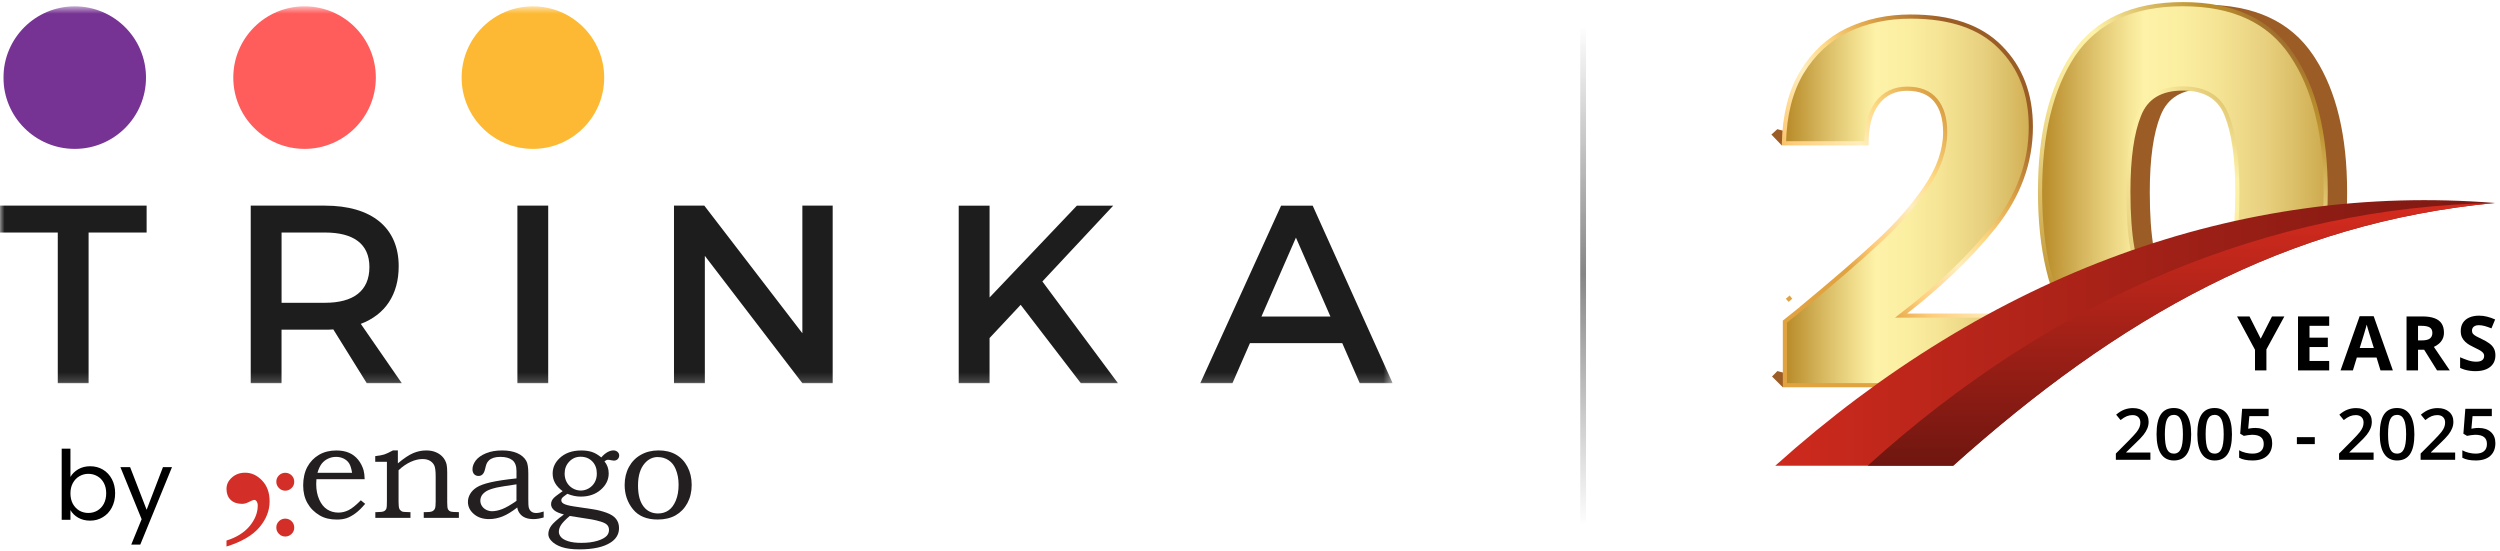 <svg width="272" height="60" viewBox="0 0 272 60" fill="none" xmlns="http://www.w3.org/2000/svg">
<g clip-path="url(#clip0_112_1281)">
<mask id="mask0_112_1281" style="mask-type:luminance" maskUnits="userSpaceOnUse" x="0" y="0" width="152" height="42">
<path d="M151.525 0.688H0V41.835H151.525V0.688Z" fill="white"/>
</mask>
<g mask="url(#mask0_112_1281)">
<path fill-rule="evenodd" clip-rule="evenodd" d="M0 25.298H6.286V41.692H9.639V25.298H15.953V22.373H0V25.298ZM43.378 28.968C43.378 24.774 40.448 22.373 35.357 22.373H27.279V41.692H30.631V35.868H35.354C35.667 35.868 35.98 35.868 36.264 35.84L39.904 41.692H43.716L39.254 35.235C41.898 34.24 43.378 32.059 43.378 28.968ZM35.357 32.943H30.635V25.298H35.357C38.428 25.298 40.192 26.512 40.192 29.051C40.192 31.672 38.428 32.943 35.357 32.943ZM56.292 41.695H59.645V22.373H56.292V41.695ZM87.297 36.258L76.63 22.373H73.33V41.692H76.687V27.837L87.297 41.692H90.596V22.373H87.297V36.258ZM121.119 22.376H117.164L107.666 32.367V22.376H104.308V41.692H107.664V36.779L111.049 33.164L117.594 41.692H121.633L113.411 30.624L121.119 22.376ZM142.821 22.376H139.382L130.591 41.692H134.09L135.995 37.331H146.036L147.941 41.692H151.525L142.821 22.376ZM137.246 34.436L140.998 25.853L144.75 34.436H137.246Z" fill="#1D1D1D"/>
<path d="M8.131 16.199C12.413 16.199 15.885 12.727 15.885 8.444C15.885 4.161 12.413 0.689 8.131 0.689C3.848 0.689 0.376 4.161 0.376 8.444C0.376 12.727 3.848 16.199 8.131 16.199Z" fill="#763393"/>
<path d="M33.137 16.198C37.42 16.198 40.892 12.726 40.892 8.443C40.892 4.16 37.42 0.688 33.137 0.688C28.854 0.688 25.382 4.16 25.382 8.443C25.382 12.726 28.854 16.198 33.137 16.198Z" fill="#FF5C5C"/>
<path d="M57.981 16.198C62.264 16.198 65.736 12.726 65.736 8.443C65.736 4.16 62.264 0.688 57.981 0.688C53.698 0.688 50.226 4.16 50.226 8.443C50.226 12.726 53.698 16.198 57.981 16.198Z" fill="#FDB933"/>
</g>
<path d="M7.664 51.888C7.859 51.546 8.145 51.267 8.521 51.051C8.898 50.835 9.327 50.727 9.808 50.727C10.324 50.727 10.787 50.849 11.199 51.093C11.61 51.337 11.934 51.682 12.171 52.128C12.408 52.568 12.527 53.08 12.527 53.666C12.527 54.244 12.408 54.76 12.171 55.214C11.934 55.667 11.607 56.019 11.188 56.27C10.777 56.521 10.317 56.646 9.808 56.646C9.313 56.646 8.877 56.538 8.5 56.322C8.131 56.106 7.852 55.831 7.664 55.496V56.552H6.712V48.813H7.664V51.888ZM11.554 53.666C11.554 53.233 11.467 52.857 11.293 52.536C11.118 52.215 10.881 51.971 10.582 51.804C10.289 51.637 9.965 51.553 9.609 51.553C9.26 51.553 8.936 51.64 8.636 51.815C8.344 51.982 8.107 52.229 7.925 52.557C7.751 52.878 7.664 53.251 7.664 53.676C7.664 54.108 7.751 54.489 7.925 54.816C8.107 55.137 8.344 55.384 8.636 55.559C8.936 55.726 9.26 55.81 9.609 55.81C9.965 55.81 10.289 55.726 10.582 55.559C10.881 55.384 11.118 55.137 11.293 54.816C11.467 54.489 11.554 54.105 11.554 53.666Z" fill="black"/>
<path d="M18.715 50.821L15.263 59.251H14.28L15.41 56.489L13.098 50.821H14.155L15.954 55.465L17.731 50.821H18.715Z" fill="black"/>
<path d="M39.255 54.429L39.73 54.816C39.37 55.246 39.019 55.589 38.68 55.844C38.341 56.093 38.017 56.27 37.717 56.375C37.413 56.475 37.062 56.529 36.654 56.529C35.924 56.529 35.309 56.384 34.799 56.086C34.214 55.743 33.767 55.3 33.455 54.745C33.138 54.196 32.985 53.55 32.985 52.803C32.985 52.056 33.14 51.352 33.438 50.799C33.741 50.246 34.158 49.806 34.702 49.486C35.242 49.169 35.872 49.011 36.587 49.011C37.117 49.011 37.575 49.089 37.966 49.261C38.358 49.422 38.687 49.678 38.959 50.011C39.231 50.344 39.428 50.728 39.557 51.158C39.627 51.413 39.666 51.737 39.676 52.138H34.427C34.414 52.38 34.404 52.559 34.404 52.678C34.404 53.302 34.514 53.855 34.73 54.348C34.95 54.836 35.235 55.196 35.596 55.425C35.952 55.654 36.361 55.771 36.818 55.771C37.205 55.771 37.574 55.678 37.938 55.499C38.298 55.315 38.737 54.963 39.251 54.44L39.255 54.427V54.429ZM38.305 51.432C38.231 50.976 38.125 50.637 37.989 50.421C37.853 50.201 37.659 50.03 37.413 49.903C37.164 49.776 36.883 49.709 36.57 49.709C36.257 49.709 35.968 49.771 35.691 49.903C35.419 50.03 35.194 50.21 35.01 50.439C34.829 50.669 34.67 50.998 34.54 51.438H38.305V51.434V51.432Z" fill="#231F20"/>
<path d="M40.825 50.251V49.627C41.264 49.575 41.593 49.517 41.808 49.447C42.027 49.376 42.338 49.227 42.752 49.004H43.288V50.413C43.943 49.864 44.5 49.491 44.962 49.298C45.428 49.104 45.893 49.007 46.368 49.007C46.772 49.007 47.133 49.072 47.444 49.21C47.757 49.346 48.01 49.531 48.204 49.763C48.398 49.996 48.53 50.264 48.595 50.559C48.634 50.743 48.656 51.015 48.656 51.389V54.654C48.656 55.045 48.682 55.295 48.74 55.404C48.798 55.514 48.885 55.598 49.012 55.647C49.135 55.695 49.438 55.721 49.926 55.721V56.345H46.103V55.721H46.31C46.666 55.721 46.908 55.689 47.04 55.624C47.167 55.559 47.26 55.466 47.317 55.339C47.375 55.216 47.401 54.965 47.401 54.583V51.851C47.401 51.285 47.357 50.898 47.265 50.678C47.172 50.458 47.02 50.283 46.8 50.147C46.58 50.011 46.299 49.944 45.966 49.944C45.565 49.944 45.135 50.044 44.683 50.251C44.23 50.458 43.787 50.761 43.364 51.16V54.583C43.364 54.971 43.39 55.224 43.448 55.352C43.506 55.479 43.603 55.576 43.726 55.643C43.813 55.691 44.051 55.717 44.442 55.717H44.658V56.341H40.836V55.717H41.02C41.389 55.717 41.634 55.686 41.77 55.624C41.906 55.563 41.999 55.453 42.052 55.295C42.083 55.216 42.096 54.943 42.096 54.477V50.246H40.836L40.826 50.249L40.825 50.251Z" fill="#231F20"/>
<path d="M56.194 52.049V51.237C56.194 50.688 56.039 50.296 55.737 50.06C55.43 49.823 55 49.708 54.438 49.708C54.16 49.708 53.92 49.739 53.708 49.805C53.501 49.876 53.334 49.963 53.207 50.082C53.08 50.201 52.987 50.332 52.929 50.483C52.903 50.535 52.846 50.747 52.754 51.116C52.641 51.559 52.412 51.784 52.065 51.784C51.868 51.784 51.71 51.719 51.587 51.591C51.468 51.459 51.406 51.283 51.406 51.06C51.406 50.734 51.529 50.414 51.766 50.097C52.008 49.781 52.38 49.522 52.877 49.315C53.374 49.108 53.963 49.008 54.639 49.008C55.272 49.008 55.816 49.105 56.264 49.298C56.713 49.492 57.047 49.773 57.257 50.142C57.406 50.391 57.48 50.853 57.48 51.522V54.382C57.48 54.786 57.493 55.051 57.519 55.178C57.572 55.388 57.668 55.552 57.804 55.656C57.94 55.762 58.117 55.815 58.335 55.815C58.553 55.815 58.836 55.762 59.152 55.653V56.299C58.745 56.418 58.374 56.479 58.05 56.479C57.698 56.479 57.4 56.427 57.162 56.33C56.92 56.234 56.722 56.088 56.573 55.895C56.419 55.706 56.318 55.477 56.279 55.213C55.681 55.679 55.145 56.005 54.667 56.193C54.183 56.381 53.7 56.478 53.212 56.478C52.527 56.478 51.974 56.293 51.548 55.919C51.121 55.55 50.911 55.114 50.911 54.61C50.911 54.306 50.989 54.021 51.147 53.749C51.302 53.477 51.538 53.235 51.859 53.029C52.179 52.822 52.68 52.637 53.361 52.479C54.047 52.321 54.991 52.175 56.203 52.049L56.19 52.053L56.194 52.049ZM56.194 52.695C55.047 52.863 54.335 52.98 54.063 53.041C53.527 53.164 53.136 53.3 52.903 53.449C52.674 53.598 52.503 53.757 52.406 53.928C52.309 54.099 52.261 54.284 52.261 54.477C52.261 54.671 52.313 54.859 52.423 55.036C52.533 55.217 52.691 55.356 52.892 55.463C53.099 55.569 53.313 55.621 53.538 55.621C53.859 55.621 54.224 55.546 54.631 55.392C55.035 55.237 55.559 54.939 56.192 54.496V52.695H56.194Z" fill="#231F20"/>
<path d="M65.421 49.767C65.644 49.508 65.873 49.315 66.102 49.188C66.331 49.065 66.542 49.004 66.735 49.004C66.91 49.004 67.061 49.056 67.184 49.162C67.307 49.268 67.368 49.398 67.368 49.549C67.368 49.707 67.316 49.843 67.206 49.953C67.097 50.059 66.957 50.115 66.789 50.115C66.719 50.115 66.622 50.102 66.504 50.076C66.368 50.041 66.249 50.024 66.153 50.024C66.03 50.024 65.903 50.082 65.765 50.195C66.072 50.57 66.227 51.004 66.227 51.505C66.227 52.186 65.942 52.779 65.367 53.279C64.791 53.781 64.067 54.03 63.192 54.03C62.704 54.03 62.222 53.929 61.728 53.726C61.402 53.959 61.214 54.101 61.175 54.157C61.104 54.24 61.069 54.328 61.069 54.425C61.069 54.57 61.144 54.689 61.292 54.781C61.48 54.903 61.851 55.01 62.404 55.093L64.553 55.414C65.028 55.488 65.506 55.611 65.985 55.782C66.469 55.958 66.815 56.183 67.029 56.459C67.246 56.736 67.35 57.066 67.35 57.457C67.35 58.107 67.046 58.63 66.445 59.021C65.676 59.522 64.538 59.772 63.032 59.772C62.24 59.772 61.6 59.684 61.103 59.517C60.611 59.349 60.224 59.112 59.952 58.805C59.754 58.582 59.658 58.352 59.658 58.116C59.658 57.809 59.758 57.509 59.961 57.22C60.164 56.93 60.624 56.509 61.354 55.972C60.885 55.853 60.55 55.714 60.343 55.555C60.084 55.349 59.956 55.12 59.956 54.866C59.956 54.74 59.982 54.62 60.026 54.507C60.075 54.397 60.149 54.283 60.255 54.173C60.361 54.063 60.559 53.905 60.84 53.708C61.015 53.585 61.144 53.492 61.218 53.436C60.859 53.177 60.585 52.886 60.401 52.57C60.216 52.25 60.129 51.901 60.129 51.52C60.129 50.892 60.371 50.343 60.859 49.871C61.447 49.3 62.242 49.011 63.24 49.011C63.689 49.011 64.074 49.069 64.404 49.173C64.737 49.283 65.076 49.486 65.428 49.771H65.424L65.421 49.767ZM63.167 49.693C62.68 49.693 62.272 49.868 61.937 50.22C61.598 50.572 61.432 51.005 61.432 51.529C61.432 51.871 61.51 52.188 61.661 52.466C61.816 52.747 62.03 52.967 62.307 53.129C62.585 53.287 62.879 53.371 63.186 53.371C63.493 53.371 63.788 53.292 64.065 53.129C64.343 52.967 64.557 52.741 64.711 52.466C64.86 52.188 64.935 51.877 64.935 51.529C64.935 50.983 64.773 50.54 64.443 50.203C64.114 49.864 63.693 49.693 63.169 49.693H63.167ZM61.985 56.138C61.51 56.542 61.194 56.872 61.035 57.127C60.881 57.377 60.803 57.619 60.803 57.857C60.803 58.055 60.881 58.248 61.035 58.433C61.194 58.617 61.456 58.772 61.834 58.889C62.212 59.008 62.682 59.064 63.253 59.064C63.925 59.064 64.504 58.989 64.989 58.844C65.473 58.699 65.819 58.511 66.026 58.285C66.18 58.105 66.259 57.894 66.259 57.652C66.259 57.446 66.197 57.265 66.07 57.125C65.944 56.98 65.706 56.857 65.359 56.751C65.007 56.645 64.687 56.567 64.38 56.514L61.991 56.136H61.987L61.985 56.138Z" fill="#231F20"/>
<path d="M71.649 49.004C72.379 49.004 73.007 49.153 73.537 49.456C74.068 49.76 74.487 50.199 74.794 50.779C75.101 51.358 75.256 52.017 75.256 52.76C75.256 53.503 75.097 54.166 74.787 54.742C74.47 55.321 74.044 55.76 73.504 56.068C72.964 56.371 72.314 56.524 71.561 56.524C70.362 56.524 69.467 56.15 68.863 55.403C68.262 54.656 67.962 53.777 67.962 52.766C67.962 52.028 68.12 51.373 68.431 50.801C68.742 50.229 69.178 49.786 69.74 49.475C70.303 49.158 70.94 49.006 71.651 49.006L71.647 49.002L71.649 49.004ZM71.591 49.724C71.025 49.724 70.55 49.948 70.159 50.393C69.668 50.946 69.416 51.754 69.416 52.814C69.416 53.874 69.627 54.611 70.049 55.148C70.431 55.623 70.951 55.865 71.604 55.865C72.025 55.865 72.399 55.755 72.729 55.531C73.059 55.308 73.321 54.952 73.528 54.464C73.731 53.976 73.831 53.404 73.831 52.747C73.831 52.09 73.722 51.529 73.505 51.021C73.334 50.613 73.085 50.3 72.74 50.071C72.401 49.847 72.02 49.732 71.593 49.732L71.589 49.728L71.591 49.724Z" fill="#231F20"/>
<path d="M31.043 56.428C31.314 56.428 31.544 56.525 31.732 56.713C31.92 56.901 32.013 57.134 32.013 57.408C32.013 57.682 31.916 57.905 31.722 58.089C31.529 58.278 31.301 58.374 31.037 58.374C30.773 58.374 30.536 58.278 30.348 58.084C30.16 57.89 30.063 57.663 30.063 57.395C30.063 57.127 30.156 56.903 30.344 56.713C30.532 56.525 30.765 56.428 31.039 56.423L31.043 56.426V56.428ZM31.043 51.441C31.314 51.441 31.544 51.538 31.732 51.726C31.92 51.914 32.013 52.147 32.013 52.42C32.013 52.694 31.916 52.918 31.722 53.102C31.529 53.29 31.301 53.387 31.037 53.387C30.773 53.387 30.536 53.29 30.348 53.096C30.16 52.903 30.063 52.676 30.063 52.407C30.063 52.139 30.156 51.916 30.344 51.726C30.532 51.538 30.765 51.441 31.039 51.435L31.043 51.439V51.441Z" fill="#D42E28"/>
<path d="M24.643 59.465V58.809C25.723 58.476 26.559 57.952 27.155 57.245C27.743 56.537 28.043 55.786 28.043 54.995C28.043 54.807 27.994 54.652 27.903 54.52C27.829 54.432 27.754 54.388 27.683 54.388C27.564 54.388 27.315 54.488 26.927 54.686C26.739 54.773 26.54 54.818 26.33 54.818C25.816 54.818 25.408 54.678 25.099 54.388C24.801 54.097 24.643 53.702 24.643 53.201C24.643 52.7 24.84 52.3 25.231 51.954C25.622 51.602 26.105 51.43 26.672 51.43C27.367 51.43 27.981 51.715 28.521 52.287C29.061 52.853 29.333 53.609 29.333 54.546C29.333 55.565 28.955 56.514 28.209 57.388C27.458 58.267 26.272 58.952 24.641 59.463L24.643 59.465Z" fill="#D42E28"/>
</g>
<path d="M172.559 2.779C172.559 2.605 172.418 2.464 172.245 2.464C172.071 2.464 171.931 2.605 171.931 2.779L172.245 2.779L172.559 2.779ZM172.245 2.779L171.931 2.779L171.931 57.221L172.245 57.221L172.559 57.221L172.559 2.779L172.245 2.779Z" fill="url(#paint0_linear_112_1281)"/>
<path d="M239.826 0.517C245.257 0.517 249.225 2.338 251.676 6.012L251.903 6.358C254.219 9.971 255.366 14.828 255.366 20.907C255.366 22.247 255.31 23.526 255.201 24.747C251.787 25.508 248.435 26.503 245.186 27.661C245.237 27.454 245.285 27.242 245.324 27.024C245.612 25.407 245.757 23.369 245.757 20.907C245.757 17.249 245.357 14.468 244.574 12.546V12.545C244.191 11.586 243.607 10.878 242.828 10.407C242.046 9.934 241.05 9.69 239.826 9.69C238.602 9.69 237.605 9.934 236.823 10.407C236.044 10.878 235.462 11.586 235.078 12.545L235.077 12.546C234.294 14.468 233.896 17.249 233.896 20.907C233.896 23.369 234.04 25.407 234.327 27.024C234.612 28.591 235.18 29.86 236.021 30.84C236.156 30.986 236.302 31.119 236.458 31.242C233.41 32.656 230.507 34.17 227.795 35.715C225.449 32.085 224.286 27.142 224.286 20.907C224.286 14.633 225.49 9.66 227.921 6.013L227.922 6.012C230.408 2.338 234.395 0.517 239.826 0.517Z" fill="#9B5C25"/>
<path d="M193.854 15.818L192.729 14.64L193.371 14.056L194.036 14.232L194.761 14.999L193.854 15.818Z" fill="#9B5C25"/>
<path d="M193.973 42.139L192.795 40.963L193.382 40.372L194.048 40.549L194.773 41.315L193.973 42.139Z" fill="#9B5C25"/>
<path d="M237.495 0.454C242.926 0.454 246.894 2.274 249.344 5.948C251.813 9.596 253.035 14.569 253.035 20.844C253.035 22.542 252.946 24.144 252.77 25.651C249.082 26.768 245.477 28.157 242.013 29.72C242.474 28.933 242.802 28.014 242.993 26.961C243.281 25.344 243.426 23.306 243.426 20.844C243.426 17.186 243.026 14.404 242.243 12.482L242.243 12.481C241.86 11.523 241.276 10.815 240.497 10.344C239.715 9.871 238.719 9.627 237.495 9.627C236.271 9.627 235.274 9.871 234.492 10.344C233.713 10.815 233.13 11.523 232.747 12.481L232.746 12.482C231.963 14.404 231.564 17.186 231.564 20.844C231.564 23.306 231.709 25.344 231.996 26.961C232.281 28.526 232.847 29.793 233.686 30.773C234.451 31.599 235.542 32.066 236.986 32.153C233.532 33.938 230.262 35.86 227.241 37.81C226.633 37.228 226.082 36.574 225.591 35.848L225.589 35.847C223.158 32.199 221.955 27.19 221.955 20.844C221.955 14.569 223.158 9.597 225.589 5.95L225.591 5.948C228.077 2.274 232.063 0.454 237.495 0.454Z" fill="url(#paint1_linear_112_1281)" stroke="url(#paint2_linear_112_1281)" stroke-width="0.454"/>
<g filter="url(#filter0_d_112_1281)">
<path d="M193.02 33.813C194.256 32.832 194.819 32.378 194.71 32.451C198.27 29.508 201.067 27.092 203.102 25.203C205.173 23.314 206.916 21.334 208.333 19.263C209.75 17.192 210.458 15.176 210.458 13.214C210.458 11.725 210.113 10.562 209.423 9.727C208.733 8.891 207.697 8.473 206.317 8.473C204.936 8.473 203.846 9 203.047 10.054C202.284 11.071 201.903 12.524 201.903 14.413H192.911C192.984 11.325 193.638 8.746 194.873 6.675C196.145 4.604 197.798 3.078 199.832 2.098C201.903 1.117 204.192 0.626 206.698 0.626C211.022 0.626 214.273 1.734 216.453 3.95C218.669 6.166 219.777 9.055 219.777 12.615C219.777 16.502 218.451 20.117 215.799 23.459C213.147 26.765 209.768 29.999 205.663 33.159H220.376V40.734H193.02V33.813Z" fill="url(#paint3_linear_112_1281)"/>
<path d="M193.02 33.813C194.256 32.832 194.819 32.378 194.71 32.451C198.27 29.508 201.067 27.092 203.102 25.203C205.173 23.314 206.916 21.334 208.333 19.263C209.75 17.192 210.458 15.176 210.458 13.214C210.458 11.725 210.113 10.562 209.423 9.727C208.733 8.891 207.697 8.473 206.317 8.473C204.936 8.473 203.846 9 203.047 10.054C202.284 11.071 201.903 12.524 201.903 14.413H192.911C192.984 11.325 193.638 8.746 194.873 6.675C196.145 4.604 197.798 3.078 199.832 2.098C201.903 1.117 204.192 0.626 206.698 0.626C211.022 0.626 214.273 1.734 216.453 3.95C218.669 6.166 219.777 9.055 219.777 12.615C219.777 16.502 218.451 20.117 215.799 23.459C213.147 26.765 209.768 29.999 205.663 33.159H220.376V40.734H193.02V33.813Z" stroke="url(#paint4_linear_112_1281)" stroke-width="0.454"/>
</g>
<path fill-rule="evenodd" clip-rule="evenodd" d="M271.458 22.084C248.737 24.23 230.595 34.444 212.509 50.674H193.144C216.505 29.713 243.754 19.865 271.458 22.084Z" fill="url(#paint5_linear_112_1281)"/>
<path fill-rule="evenodd" clip-rule="evenodd" d="M271.446 22.085C248.72 24.223 230.585 34.508 212.495 50.674H203.195C223.346 32.427 246.862 22.526 271.446 22.085Z" fill="url(#paint6_linear_112_1281)"/>
<path d="M194.717 32.149L194.297 32.502L194.596 32.842L194.799 32.677L194.997 32.502L194.717 32.149Z" fill="#E1A240"/>
<path d="M271.5 38.67C271.5 39.018 271.415 39.321 271.246 39.578C271.077 39.835 270.83 40.033 270.505 40.173C270.182 40.312 269.79 40.382 269.328 40.382C269.124 40.382 268.924 40.368 268.728 40.341C268.535 40.315 268.348 40.276 268.168 40.225C267.991 40.171 267.821 40.106 267.66 40.028V38.871C267.94 38.994 268.23 39.105 268.53 39.205C268.831 39.304 269.129 39.353 269.425 39.353C269.629 39.353 269.793 39.326 269.917 39.273C270.043 39.219 270.134 39.146 270.191 39.052C270.247 38.958 270.275 38.851 270.275 38.73C270.275 38.583 270.225 38.457 270.126 38.353C270.027 38.248 269.89 38.151 269.715 38.06C269.543 37.969 269.348 37.871 269.131 37.767C268.994 37.702 268.845 37.624 268.684 37.533C268.522 37.44 268.369 37.326 268.224 37.192C268.079 37.058 267.96 36.896 267.866 36.706C267.774 36.513 267.729 36.283 267.729 36.015C267.729 35.664 267.809 35.364 267.97 35.115C268.132 34.866 268.361 34.676 268.659 34.545C268.96 34.411 269.315 34.344 269.723 34.344C270.029 34.344 270.321 34.38 270.597 34.453C270.877 34.522 271.168 34.624 271.472 34.758L271.069 35.726C270.798 35.616 270.554 35.532 270.34 35.473C270.125 35.411 269.906 35.38 269.683 35.38C269.527 35.38 269.394 35.406 269.284 35.457C269.174 35.505 269.091 35.575 269.034 35.666C268.978 35.754 268.95 35.857 268.95 35.975C268.95 36.114 268.99 36.232 269.07 36.328C269.154 36.422 269.277 36.513 269.441 36.602C269.608 36.69 269.814 36.793 270.062 36.911C270.362 37.053 270.619 37.201 270.831 37.357C271.046 37.509 271.211 37.69 271.327 37.899C271.442 38.105 271.5 38.362 271.5 38.67Z" fill="black"/>
<path d="M263.549 34.428C264.083 34.428 264.524 34.493 264.87 34.621C265.22 34.75 265.479 34.944 265.648 35.204C265.817 35.463 265.902 35.791 265.902 36.188C265.902 36.456 265.851 36.69 265.749 36.891C265.647 37.092 265.512 37.262 265.346 37.401C265.179 37.54 264.999 37.654 264.806 37.742L266.538 40.301H265.152L263.746 38.048H263.081V40.301H261.832V34.428H263.549ZM263.46 35.449H263.081V37.035H263.484C263.898 37.035 264.193 36.967 264.371 36.831C264.551 36.691 264.641 36.488 264.641 36.22C264.641 35.941 264.544 35.743 264.351 35.625C264.16 35.508 263.863 35.449 263.46 35.449Z" fill="black"/>
<path d="M258.998 40.301L258.571 38.903H256.423L255.996 40.301H254.651L256.73 34.404H258.257L260.344 40.301H258.998ZM258.273 37.859L257.846 36.493C257.819 36.402 257.783 36.286 257.737 36.144C257.694 35.999 257.65 35.853 257.604 35.706C257.561 35.556 257.526 35.426 257.499 35.316C257.472 35.426 257.435 35.562 257.386 35.726C257.341 35.887 257.296 36.039 257.253 36.184C257.211 36.328 257.18 36.431 257.161 36.493L256.738 37.859H258.273Z" fill="black"/>
<path d="M253.416 40.301H250.024V34.428H253.416V35.449H251.273V36.738H253.267V37.758H251.273V39.273H253.416V40.301Z" fill="black"/>
<path d="M245.965 36.847L247.193 34.428H248.539L246.585 38.016V40.301H245.344V38.056L243.39 34.428H244.744L245.965 36.847Z" fill="black"/>
<path d="M269.681 46.561C270.239 46.561 270.682 46.709 271.008 47.005C271.334 47.3 271.497 47.703 271.497 48.214C271.497 48.806 271.311 49.268 270.94 49.602C270.571 49.933 270.045 50.099 269.362 50.099C268.743 50.099 268.256 49.999 267.902 49.799V48.991C268.107 49.108 268.342 49.197 268.607 49.261C268.873 49.324 269.119 49.355 269.347 49.355C269.749 49.355 270.055 49.266 270.265 49.086C270.475 48.907 270.579 48.644 270.579 48.297C270.579 47.635 270.157 47.304 269.313 47.304C269.194 47.304 269.047 47.317 268.873 47.342C268.698 47.365 268.546 47.391 268.414 47.422L268.016 47.187L268.228 44.479H271.11V45.272H269.013L268.888 46.644C268.977 46.629 269.084 46.611 269.21 46.591C269.339 46.571 269.496 46.561 269.681 46.561Z" fill="black"/>
<path d="M267.121 50.023H263.363V49.348L264.793 47.911C265.215 47.478 265.494 47.172 265.631 46.993C265.77 46.811 265.871 46.64 265.934 46.481C265.997 46.322 266.029 46.151 266.029 45.969C266.029 45.719 265.953 45.522 265.801 45.378C265.652 45.234 265.445 45.162 265.179 45.162C264.967 45.162 264.761 45.201 264.561 45.279C264.364 45.358 264.135 45.499 263.875 45.704L263.393 45.116C263.702 44.856 264.001 44.671 264.292 44.563C264.583 44.454 264.893 44.4 265.221 44.4C265.737 44.4 266.15 44.535 266.461 44.805C266.772 45.073 266.928 45.435 266.928 45.89C266.928 46.14 266.882 46.377 266.791 46.602C266.703 46.828 266.565 47.06 266.378 47.3C266.193 47.538 265.885 47.86 265.453 48.267L264.489 49.2V49.238H267.121V50.023Z" fill="black"/>
<path d="M262.684 47.251C262.684 48.214 262.529 48.929 262.218 49.397C261.909 49.865 261.437 50.099 260.8 50.099C260.183 50.099 259.715 49.857 259.397 49.374C259.078 48.892 258.919 48.184 258.919 47.251C258.919 46.273 259.073 45.552 259.381 45.09C259.692 44.624 260.165 44.392 260.8 44.392C261.419 44.392 261.888 44.635 262.207 45.12C262.525 45.605 262.684 46.316 262.684 47.251ZM259.821 47.251C259.821 48.007 259.898 48.546 260.053 48.87C260.209 49.194 260.458 49.355 260.8 49.355C261.141 49.355 261.39 49.191 261.547 48.862C261.706 48.534 261.786 47.997 261.786 47.251C261.786 46.508 261.706 45.971 261.547 45.639C261.39 45.306 261.141 45.139 260.8 45.139C260.458 45.139 260.209 45.302 260.053 45.628C259.898 45.954 259.821 46.495 259.821 47.251Z" fill="black"/>
<path d="M258.248 50.023H254.49V49.348L255.919 47.911C256.341 47.478 256.621 47.172 256.757 46.993C256.896 46.811 256.998 46.64 257.061 46.481C257.124 46.322 257.156 46.151 257.156 45.969C257.156 45.719 257.08 45.522 256.928 45.378C256.779 45.234 256.572 45.162 256.306 45.162C256.094 45.162 255.888 45.201 255.688 45.279C255.491 45.358 255.262 45.499 255.002 45.704L254.52 45.116C254.828 44.856 255.128 44.671 255.419 44.563C255.709 44.454 256.019 44.4 256.348 44.4C256.864 44.4 257.277 44.535 257.588 44.805C257.899 45.073 258.054 45.435 258.054 45.89C258.054 46.14 258.009 46.377 257.918 46.602C257.829 46.828 257.691 47.06 257.504 47.3C257.32 47.538 257.011 47.86 256.579 48.267L255.616 49.2V49.238H258.248V50.023Z" fill="black"/>
<path d="M249.901 48.32V47.562H251.85V48.32H249.901Z" fill="black"/>
<path d="M245.396 46.561C245.955 46.561 246.397 46.709 246.724 47.005C247.05 47.3 247.213 47.703 247.213 48.214C247.213 48.806 247.027 49.268 246.655 49.602C246.286 49.933 245.76 50.099 245.078 50.099C244.458 50.099 243.972 49.999 243.618 49.799V48.991C243.823 49.108 244.058 49.197 244.323 49.261C244.589 49.324 244.835 49.355 245.063 49.355C245.465 49.355 245.77 49.266 245.98 49.086C246.19 48.907 246.295 48.644 246.295 48.297C246.295 47.635 245.873 47.304 245.028 47.304C244.91 47.304 244.763 47.317 244.589 47.342C244.414 47.365 244.261 47.391 244.13 47.422L243.732 47.187L243.944 44.479H246.826V45.272H244.729L244.604 46.644C244.692 46.629 244.8 46.611 244.926 46.591C245.055 46.571 245.212 46.561 245.396 46.561Z" fill="black"/>
<path d="M242.837 47.251C242.837 48.214 242.681 48.929 242.37 49.397C242.062 49.865 241.589 50.099 240.952 50.099C240.335 50.099 239.867 49.857 239.549 49.374C239.23 48.892 239.071 48.184 239.071 47.251C239.071 46.273 239.225 45.552 239.534 45.09C239.845 44.624 240.317 44.392 240.952 44.392C241.571 44.392 242.04 44.635 242.359 45.12C242.677 45.605 242.837 46.316 242.837 47.251ZM239.974 47.251C239.974 48.007 240.051 48.546 240.205 48.87C240.362 49.194 240.611 49.355 240.952 49.355C241.293 49.355 241.542 49.191 241.699 48.862C241.858 48.534 241.938 47.997 241.938 47.251C241.938 46.508 241.858 45.971 241.699 45.639C241.542 45.306 241.293 45.139 240.952 45.139C240.611 45.139 240.362 45.302 240.205 45.628C240.051 45.954 239.974 46.495 239.974 47.251Z" fill="black"/>
<path d="M238.4 47.251C238.4 48.214 238.245 48.929 237.934 49.397C237.625 49.865 237.152 50.099 236.515 50.099C235.898 50.099 235.431 49.857 235.112 49.374C234.794 48.892 234.634 48.184 234.634 47.251C234.634 46.273 234.789 45.552 235.097 45.09C235.408 44.624 235.881 44.392 236.515 44.392C237.135 44.392 237.604 44.635 237.922 45.12C238.241 45.605 238.4 46.316 238.4 47.251ZM235.537 47.251C235.537 48.007 235.614 48.546 235.768 48.87C235.925 49.194 236.174 49.355 236.515 49.355C236.857 49.355 237.106 49.191 237.262 48.862C237.422 48.534 237.501 47.997 237.501 47.251C237.501 46.508 237.422 45.971 237.262 45.639C237.106 45.306 236.857 45.139 236.515 45.139C236.174 45.139 235.925 45.302 235.768 45.628C235.614 45.954 235.537 46.495 235.537 47.251Z" fill="black"/>
<path d="M233.963 50.023H230.205V49.348L231.635 47.911C232.057 47.478 232.336 47.172 232.473 46.993C232.612 46.811 232.713 46.64 232.776 46.481C232.84 46.322 232.871 46.151 232.871 45.969C232.871 45.719 232.795 45.522 232.644 45.378C232.495 45.234 232.287 45.162 232.022 45.162C231.809 45.162 231.603 45.201 231.404 45.279C231.206 45.358 230.978 45.499 230.717 45.704L230.236 45.116C230.544 44.856 230.844 44.671 231.134 44.563C231.425 44.454 231.735 44.4 232.063 44.4C232.579 44.4 232.993 44.535 233.304 44.805C233.614 45.073 233.77 45.435 233.77 45.89C233.77 46.14 233.724 46.377 233.633 46.602C233.545 46.828 233.407 47.06 233.22 47.3C233.036 47.538 232.727 47.86 232.295 48.267L231.332 49.2V49.238H233.963V50.023Z" fill="black"/>
<defs>
<filter id="filter0_d_112_1281" x="192.679" y="0.399" width="29.101" height="41.739" filterUnits="userSpaceOnUse" color-interpolation-filters="sRGB">
<feFlood flood-opacity="0" result="BackgroundImageFix"/>
<feColorMatrix in="SourceAlpha" type="matrix" values="0 0 0 0 0 0 0 0 0 0 0 0 0 0 0 0 0 0 127 0" result="hardAlpha"/>
<feOffset dx="1.177" dy="1.177"/>
<feComposite in2="hardAlpha" operator="out"/>
<feColorMatrix type="matrix" values="0 0 0 0 0.608 0 0 0 0 0.361 0 0 0 0 0.145 0 0 0 1 0"/>
<feBlend mode="normal" in2="BackgroundImageFix" result="effect1_dropShadow_112_1281"/>
<feBlend mode="normal" in="SourceGraphic" in2="effect1_dropShadow_112_1281" result="shape"/>
</filter>
<linearGradient id="paint0_linear_112_1281" x1="171.745" y1="2.779" x2="171.745" y2="57.221" gradientUnits="userSpaceOnUse">
<stop stop-color="#868686" stop-opacity="0"/>
<stop offset="0.495" stop-color="#868686"/>
<stop offset="1" stop-color="#868686" stop-opacity="0"/>
</linearGradient>
<linearGradient id="paint1_linear_112_1281" x1="219.235" y1="19.131" x2="257.085" y2="19.131" gradientUnits="userSpaceOnUse">
<stop stop-color="#A06F2D"/>
<stop offset="0.05" stop-color="#B4872D"/>
<stop offset="0.09" stop-color="#BB8F2D"/>
<stop offset="0.21" stop-color="#DABC65"/>
<stop offset="0.32" stop-color="#F4E393"/>
<stop offset="0.37" stop-color="#FDF2A8"/>
<stop offset="0.48" stop-color="#FBEEA1"/>
<stop offset="0.59" stop-color="#F4E393"/>
<stop offset="0.72" stop-color="#E7D07F"/>
<stop offset="0.84" stop-color="#D6B75E"/>
<stop offset="0.97" stop-color="#C09635"/>
<stop offset="1" stop-color="#BB8F2D"/>
</linearGradient>
<linearGradient id="paint2_linear_112_1281" x1="248.921" y1="5.002" x2="221.635" y2="31.339" gradientUnits="userSpaceOnUse">
<stop stop-color="#A06F2D"/>
<stop offset="0.05" stop-color="#B4872D"/>
<stop offset="0.09" stop-color="#BB8F2D"/>
<stop offset="0.21" stop-color="#DABC65"/>
<stop offset="0.32" stop-color="#F4E393"/>
<stop offset="0.37" stop-color="#FDF2A8"/>
<stop offset="0.48" stop-color="#FBEEA1"/>
<stop offset="0.59" stop-color="#F4E393"/>
<stop offset="0.72" stop-color="#E7D07F"/>
<stop offset="0.84" stop-color="#D6B75E"/>
<stop offset="0.97" stop-color="#C09635"/>
<stop offset="1" stop-color="#BB8F2D"/>
</linearGradient>
<linearGradient id="paint3_linear_112_1281" x1="190.508" y1="20.679" x2="223.956" y2="20.679" gradientUnits="userSpaceOnUse">
<stop stop-color="#A06F2D"/>
<stop offset="0.05" stop-color="#B4872D"/>
<stop offset="0.09" stop-color="#BB8F2D"/>
<stop offset="0.21" stop-color="#DABC65"/>
<stop offset="0.32" stop-color="#F4E393"/>
<stop offset="0.37" stop-color="#FDF2A8"/>
<stop offset="0.48" stop-color="#FBEEA1"/>
<stop offset="0.59" stop-color="#F4E393"/>
<stop offset="0.72" stop-color="#E7D07F"/>
<stop offset="0.84" stop-color="#D6B75E"/>
<stop offset="0.97" stop-color="#C09635"/>
<stop offset="1" stop-color="#BB8F2D"/>
</linearGradient>
<linearGradient id="paint4_linear_112_1281" x1="188.374" y1="13.758" x2="208.083" y2="-1.999" gradientUnits="userSpaceOnUse">
<stop stop-color="#E1A240"/>
<stop offset="0.16" stop-color="#FFCD7B"/>
<stop offset="0.38" stop-color="#FFEEBE"/>
<stop offset="0.53" stop-color="#FFD984"/>
<stop offset="0.73" stop-color="#E0A649"/>
<stop offset="1" stop-color="#9B5D26"/>
</linearGradient>
<linearGradient id="paint5_linear_112_1281" x1="186.291" y1="36.225" x2="281.665" y2="36.225" gradientUnits="userSpaceOnUse">
<stop stop-color="#D52B1E"/>
<stop offset="1" stop-color="#6F1610"/>
</linearGradient>
<linearGradient id="paint6_linear_112_1281" x1="237.327" y1="22.196" x2="237.327" y2="50.674" gradientUnits="userSpaceOnUse">
<stop stop-color="#D52B1E"/>
<stop offset="1" stop-color="#6F1610"/>
</linearGradient>
<clipPath id="clip0_112_1281">
<rect width="151.525" height="60" fill="white"/>
</clipPath>
</defs>
</svg>
